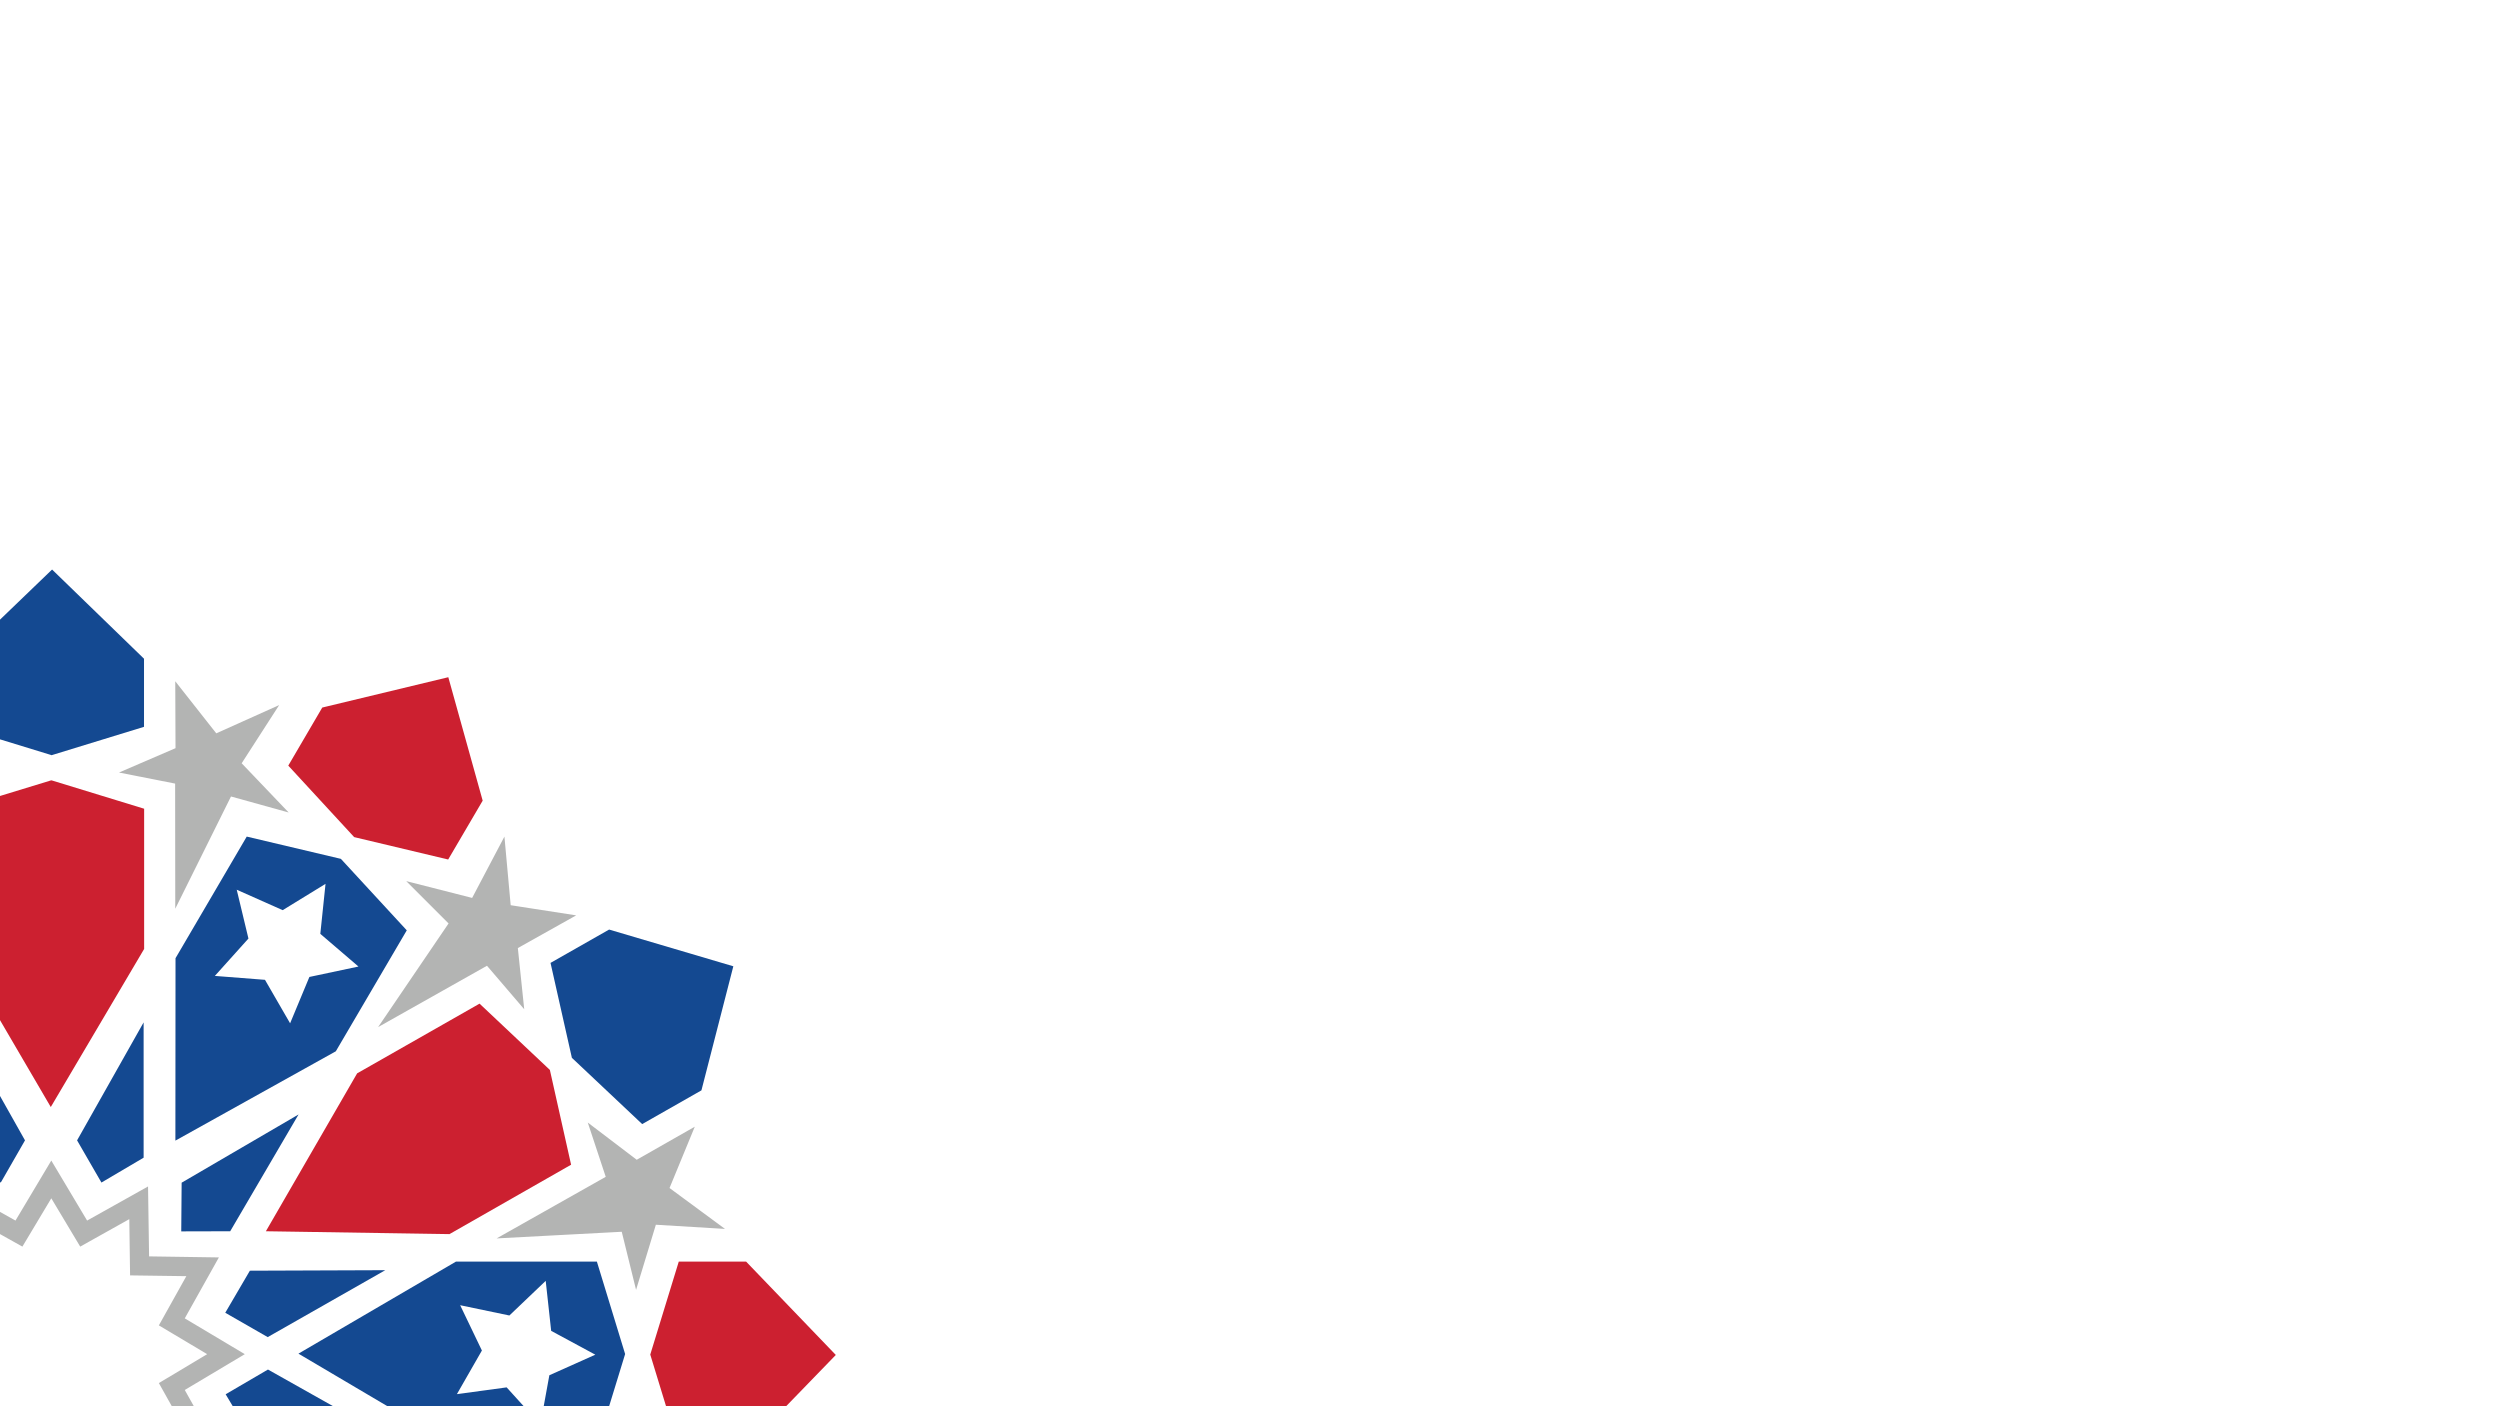 <?xml version="1.0" encoding="utf-8"?>
<!-- Generator: Adobe Illustrator 27.5.0, SVG Export Plug-In . SVG Version: 6.00 Build 0)  -->
<svg version="1.1" id="Layer_1" xmlns="http://www.w3.org/2000/svg" xmlns:xlink="http://www.w3.org/1999/xlink" x="0px" y="0px"
	 viewBox="0 0 1920 1080" style="enable-background:new 0 0 1920 1080;" xml:space="preserve">
<style type="text/css">
	.st0{fill:#B3B4B3;}
	.st1{fill:#144991;}
	.st2{fill:#CC2030;}
</style>
<g>
	<path class="st0" d="M114.5,1115.1l53.6-0.7l-26.2-46.9L188,1040l-46.1-27.5l26.2-46.8l-53.6-0.8l-0.8-53.7l-46.8,26.2l-27.5-46.1
		l-27.5,46.1l-46.8-26.2l-0.7,53.7l-53.7,0.8l26.2,46.8l-46.1,27.5l46.1,27.5l-26.2,46.9l53.7,0.7l0.7,53.7l46.8-26.2l27.5,46.1
		l27.5-46.1l46.8,26.2L114.5,1115.1z M99.3,1143.7l-37.7-21.1l-22.2,37.1l-22.2-37.1l-37.7,21.1l-0.6-43.2l-43.2-0.6l21.1-37.7
		l-37.1-22.2l37.1-22.1l-21.1-37.8l43.2-0.6l0.6-43.2l37.7,21.1l22.2-37.1l22.2,37.1l37.7-21.1l0.6,43.2l43.2,0.6l-21.1,37.8
		l37.1,22.1l-37.1,22.2l21.1,37.7l-43.2,0.6L99.3,1143.7z M185.6,586.2l36.1,37.8l-44.3-12.3l-42.8,86.2l-0.1-96.1l-43.1-8.5
		l43.4-18.7l-0.2-51.4l31.5,40l48.3-21.7L185.6,586.2z M-142.6,623.9l36.1-37.8l-28.8-44.7l48.3,21.7l31.5-40l-0.2,51.4l43.4,18.7
		l-43.1,8.5l-0.1,96.1l-42.8-86.2L-142.6,623.9z M221.8,1454.9l-36.1,37.8l28.8,44.7l-48.2-21.7l-31.5,40l0.2-51.4l-43.4-18.8
		l43.1-8.5l0.1-96.1l42.8,86.2L221.8,1454.9z M-12.4,1485.5l-43.4,18.8l0.2,51.4l-31.5-40l-48.3,21.7l28.9-44.7l-36.1-37.8
		l44.2,12.3l42.8-86.2l0.1,96.1L-12.4,1485.5z M-319.6,729.3l-44.9-24.9l50.3-8l4.6-52.7l25,47l50.6-13.1l-32.4,32.6l54.4,79.4
		l-83.9-46.8l-28.4,33.5L-319.6,729.3z M-478,946.7l42.5-31.5l-19.5-47l44.7,25.2l37.5-28.7l-13.7,41.8l83.8,46.9l-96.1-4.8
		l-10.8,44.7l-15.3-50L-478,946.7z M517.1,1164.8l19.5,47l-44.7-25.2l-37.5,28.7l13.7-41.8l-83.8-46.9l96.1,4.8l10.8-44.7l15.3,50
		l53.1-3.4L517.1,1164.8z M398.8,1349.4l44.9,24.9l-50.3,8l-4.6,52.7l-25-47l-50.6,13.1l32.4-32.6l-54.4-79.4l83.9,46.8l28.5-33.5
		L398.8,1349.4z M465.2,903.8l-13.8-41.7l37.6,28.6l44.6-25.4l-19.4,47.1l42.6,31.4l-53.1-3.2l-15.2,50l-11-44.6l-96.1,5.1
		L465.2,903.8z M290.4,788.8l54.1-79.6L312,676.7l50.6,12.9l24.8-47.1l4.8,52.7l50.3,7.8l-44.8,25.1l4.9,47L374,741.7L290.4,788.8z
		 M-211.2,1290l-54.1,79.6l32.5,32.5l-50.6-12.9l-24.8,47.1l-4.8-52.7l-50.3-7.8l44.8-25.1l-5-47l28.6,33.4L-211.2,1290z
		 M-388.4,1176.1l13.8,41.7l-37.6-28.6l-44.7,25.4l19.4-47.1l-42.6-31.4l53.1,3.2l15.2-50l11,44.6l96.1-5.1L-388.4,1176.1z"/>
	<g>
		<polygon class="st1" points="-97.1,943.8 -62.4,943.9 -62.6,909.4 -145.6,860.9 		"/>
	</g>
	<g>
		<path class="st1" d="M-96.1,942l31.9,0.1l-0.2-31.7l-76.2-44.5L-96.1,942z M-60.6,945.7l-37.6-0.1l-52.4-89.8l89.8,52.5
			L-60.6,945.7z"/>
	</g>
	<g>
		<polygon class="st1" points="175.9,1136.2 141.2,1136.1 141.4,1170.6 224.4,1219.1 		"/>
	</g>
	<g>
		<path class="st1" d="M143.2,1169.6l76.2,44.5l-44.5-76.2l-31.9-0.1L143.2,1169.6z M229.4,1224.2l-89.8-52.5l-0.2-37.4l37.6,0.1
			L229.4,1224.2z"/>
	</g>
	<path class="st2" d="M-442.4,968.8l21.7,71l-21.9,71.4h-51.7l-69-71.7l68.5-70.7L-442.4,968.8z M39.3,599.3l-71,21.7v108.2
		l70.7,121l71.7-121.4V621.1l-70.8-21.7L39.3,599.3z M-31.8,1351.3v107.6l70.8,21.7l0.5,0.2l71-21.7v-108.2l-70.7-121L-31.8,1351.3z
		 M344.2,660.1l26.5-45.2l-26.4-94.8l-96.8,23.3L221.4,588l50.6,54.9L344.2,660.1z M-265.4,1419.9l-26.4,45.2l26.4,94.8l96.8-23.3
		l26.1-44.6l-50.6-54.9L-265.4,1419.9z M438.6,894.5l-16.3-72.8l-54-50.9l-93.6,53.3l-0.4,0.2l-70.1,121.3l141,2.2L438.6,894.5z
		 M-359.8,1185.5l16.3,72.8l54,50.9l93.6-53.3l0.4-0.2l70.1-121.3l-141-2.2L-359.8,1185.5z M-192.9,642.7l0.5-0.1L-142,588
		l-26.4-45.2l-95.6-23.6l-27.2,95.8l26.1,44.7L-192.9,642.7z M271.7,1437.3l-0.5,0.1l-50.4,54.6l26.4,45.2l95.6,23.6L370,1465
		l-26.1-44.7L271.7,1437.3z M-126.3,947.4l-70.7-122l-93.8-52.7l-54.1,51.5l-15.9,72.5l94.3,53L-126.3,947.4z M205.1,1132.6
		l70.7,122l93.8,52.7l54.1-51.5l15.9-72.5l-94.3-53L205.1,1132.6z M573,968.9h-51.7l-21.9,71.4l21.7,71h52.3l68.5-70.7L573,968.9z"
		/>
	<g>
		<polygon class="st1" points="-215.4,969 -124.8,1020.2 -92.4,1001.5 -111.5,969 		"/>
		<path class="st1" d="M-271.9,968.8h-107.6l-21.9,71.4l21.7,71h108.2l120.9-70.7L-271.9,968.8z M-274.5,1076.5l-37.8-7.9
			l-27.9,26.6l-4.2-38.3l-34-18.3l35.2-15.8l6.9-37.9l25.9,28.6l38.2-5.2l-19.2,33.5L-274.5,1076.5z"/>
		<polygon class="st1" points="-31.5,1294.8 19.5,1204.2 0.9,1171.8 -31.5,1190.9 		"/>
		<polygon class="st1" points="-415.5,865.8 -361.5,814.3 -345.6,741.8 -391.2,716.1 -485.6,744.1 -460.6,840.4 		"/>
		<polygon class="st1" points="-124.8,1060.1 -215.4,1111.2 -111.5,1111.2 -92.4,1078.8 		"/>
		<polygon class="st1" points="-60.4,1134.3 -98,1134.4 -150.5,1224.1 -60.7,1171.7 		"/>
		<polygon class="st1" points="19.2,875.8 -31.8,785.2 -31.8,889.1 0.6,908.2 		"/>
		<polygon class="st1" points="191.9,975.9 173,1008.2 205.6,1026.9 295.9,975.5 		"/>
		<path class="st1" d="M312.4,714.5l-50.6-54.9l-72.3-17.1l-54.7,93.4L134.7,876l123.2-68.6L312.4,714.5z M222.8,785.9l-19.3-33.4
			l-38.5-3l25.8-28.7l-9-37.5l35.3,15.7l32.9-20.2l-4,38.4l29.3,25.1l-37.7,8L222.8,785.9z"/>
		<polygon class="st1" points="139.5,908.3 139.2,945.7 176.8,945.6 229.3,855.9 		"/>
		<polygon class="st1" points="192.4,1102.9 296.4,1102.8 205.8,1051.8 173.3,1070.8 		"/>
		<polygon class="st1" points="493.2,863.3 538.7,837.4 563.2,742.1 467.8,713.9 422.8,739.5 439.2,812.4 		"/>
		<polygon class="st1" points="-414.4,1216.7 -459.9,1242.6 -484.4,1337.9 -389,1366.1 -344,1340.5 -360.4,1267.6 		"/>
		<polygon class="st1" points="110.3,889.1 110.3,785.2 59.2,875.8 77.9,908.2 		"/>
		<polygon class="st1" points="106.6,1295.8 105,1191.8 72.6,1173.3 54.2,1206.1 		"/>
		<path class="st1" d="M257.5,1272.5l-122-68.8l-0.7,140.5v0.5l54.2,92.9l72.7-17.1l50.4-54.5l-54.3-93L257.5,1272.5z M248,1362
			l1.3,38.6l-31.4-22.4l-36.3,13.2l11.6-36.8l-23.7-30.4l38.6-0.3l21.6-32l12.2,36.6l37.1,10.6L248,1362z"/>
		<path class="st1" d="M480.1,1039.9l-21.7-71H350.2l-121,70.7l121.4,71.7h107.6L480.1,1039.9z M421.9,1056.2l-6.9,37.9l-25.9-28.6
			l-38.2,5.2l19.2-33.5l-16.7-34.8l37.8,7.9l27.9-26.6l4.2,38.4l33.9,18.3L421.9,1056.2z"/>
		<polygon class="st1" points="539.4,1239.6 494.3,1214.2 440.3,1265.7 424.4,1338.3 470,1363.9 564.4,1335.9 		"/>
		<polygon class="st1" points="-31.7,506.4 -31.7,558.1 39.1,579.8 39.6,580 110.6,558.2 110.6,505.9 40,437.4 		"/>
		<polygon class="st1" points="39.2,1500 -31.8,1521.8 -31.8,1574.1 38.8,1642.6 110.6,1573.6 110.6,1521.9 39.7,1500.2 		"/>
		<path class="st1" d="M-233.6,1365.5l50.6,54.9l72.3,17.1l54.7-93.4l0.1-140.1l-123.2,68.6L-233.6,1365.5z M-144.1,1293.1
			l19.3,33.4l38.5,3l-25.8,28.7l9,37.5l-35.2-15.7l-32.9,20.2l4-38.4l-29.3-25l37.7-8L-144.1,1293.1z"/>
		<path class="st1" d="M-182.9,659.4l-50.4,54.6l54.3,93l0.2,0.4l122,68.8l0.7-140.5v-0.5l-54.2-92.9L-182.9,659.4z M-90.8,754.9
			l-38.6,0.3l-21.6,32l-12.2-36.6l-37.1-10.6l31-23l-1.3-38.6l31.4,22.4l36.3-13.2l-11.6,36.8L-90.8,754.9z"/>
	</g>
</g>
</svg>
